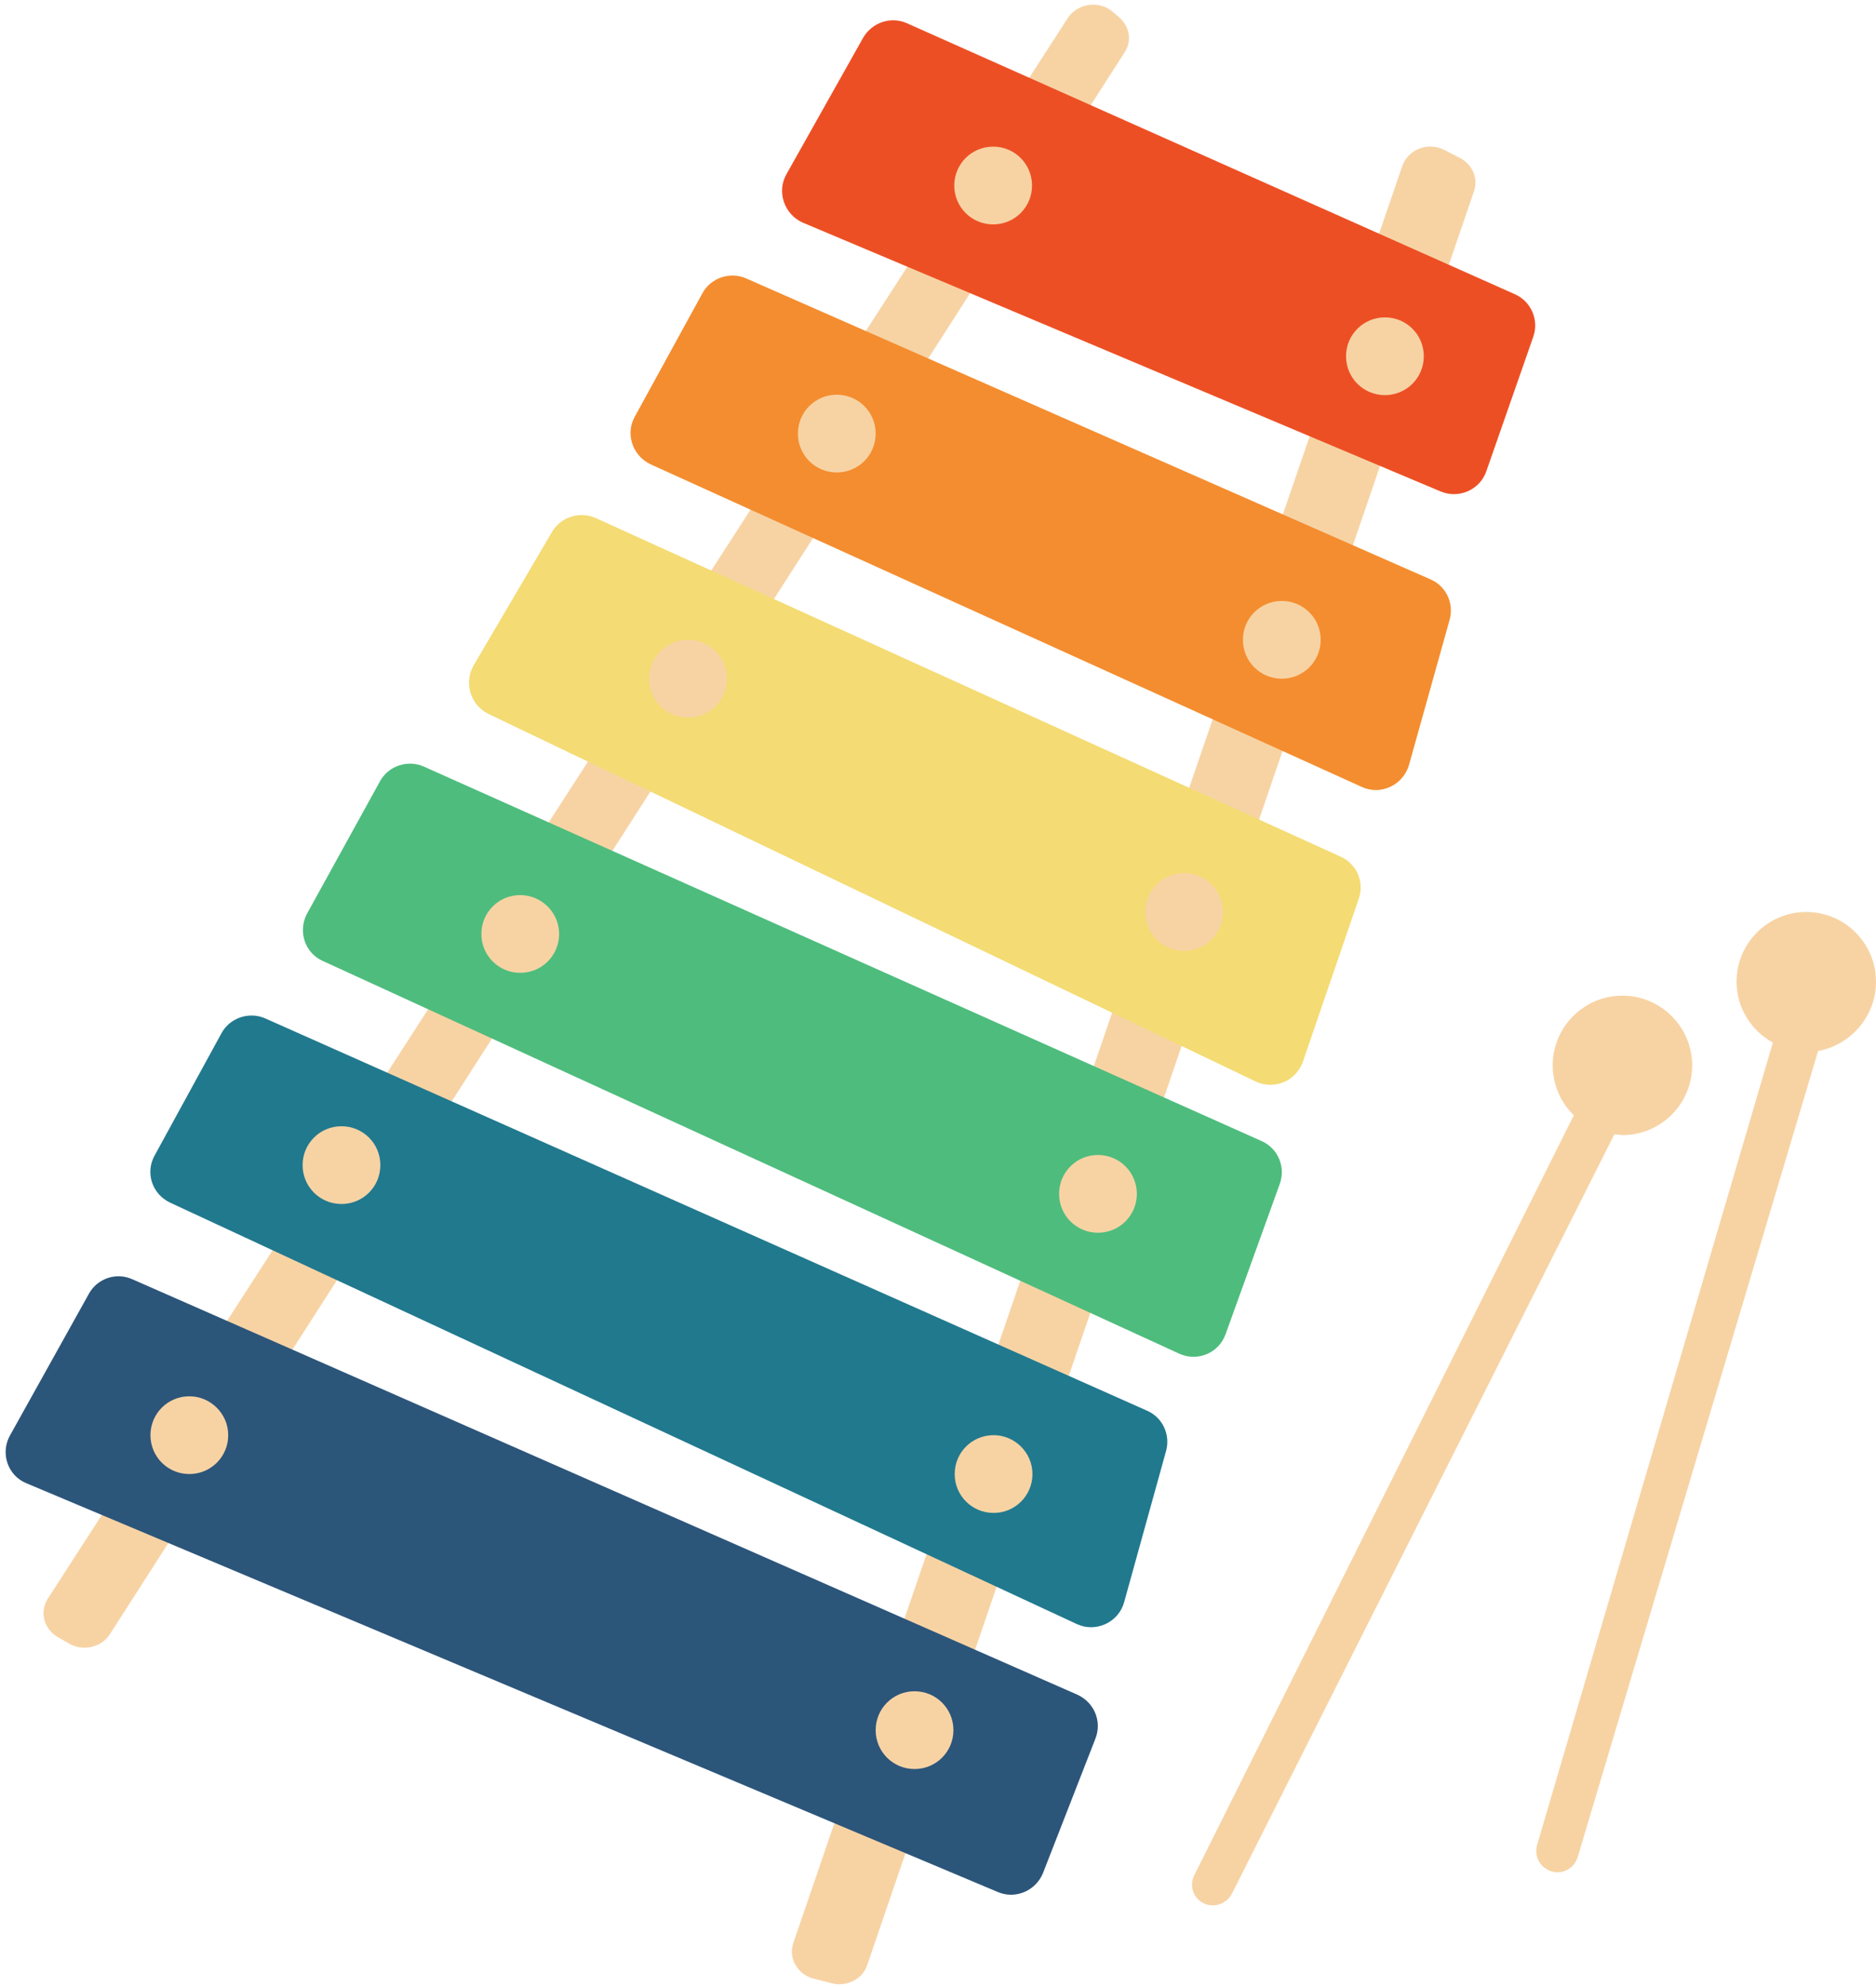 <?xml version="1.0" encoding="UTF-8"?><svg xmlns="http://www.w3.org/2000/svg" xmlns:xlink="http://www.w3.org/1999/xlink" height="470.2" preserveAspectRatio="xMidYMid meet" version="1.0" viewBox="16.3 19.8 443.9 470.2" width="443.9" zoomAndPan="magnify"><g id="change1_1"><path d="M279.6,22.6l1.5,1.3c2.5,2.1,3.1,5.6,1.3,8.3L42.3,406.5c-2,3.1-6.2,4.1-9.5,2.3l-2.8-1.6 c-3.3-1.9-4.4-5.9-2.4-9.1L269,24C271.3,20.6,276.4,19.8,279.6,22.6z M348.1,59.1L204,479.6c-1.2,3.6,1,7.4,4.8,8.4l4.3,1.1 c3.6,0.9,7.3-1,8.4-4.3L365.1,65c1-3-0.4-6.3-3.3-7.8l-3.7-1.9C354.2,53.3,349.5,55.1,348.1,59.1z" fill="#F7D3A4"/></g><g id="change2_1"><path d="M220.5,28.8L202.4,61c-2.4,4.2-0.5,9.6,3.9,11.5l150.9,63.6c4.3,1.8,9.3-0.4,10.8-4.8l11.1-31.8 c1.4-4-0.5-8.4-4.4-10.1L230.9,25.3C227.1,23.6,222.6,25.1,220.5,28.8z" fill="#ED4F24"/></g><g id="change3_1"><path d="M182.5,89.2l-16,29.2c-2.3,4.1-0.5,9.3,3.8,11.3L338.5,206c4.5,2.1,9.8-0.4,11.2-5.2l9.6-34.3 c1.1-3.9-0.8-8-4.5-9.6L192.9,85.7C189.1,84,184.5,85.5,182.5,89.2z" fill="#F48D2F"/></g><g id="change4_1"><path d="M128.4,177.2l18.5-31.5c2.1-3.6,6.6-5,10.4-3.3l176.2,80.1c3.8,1.7,5.7,6,4.3,10L324.6,271 c-1.6,4.6-6.8,6.8-11.2,4.7l-181.6-87C127.6,186.6,126,181.3,128.4,177.2z" fill="#F4DB73"/></g><g id="change5_1"><path d="M89,235.9l17.2-31.2c2-3.7,6.6-5.2,10.4-3.5l198.2,88.6c3.9,1.7,5.8,6.2,4.3,10.2l-12.8,35.5 c-1.6,4.5-6.7,6.6-11,4.6L92.7,247.2C88.4,245.3,86.7,240.1,89,235.9z" fill="#4EBC7D"/></g><g id="change6_1"><path d="M52.9,293.2l15.8-28.9c2-3.7,6.6-5.2,10.4-3.5l208.6,92.8c3.7,1.6,5.6,5.7,4.5,9.6l-9.9,35.7 c-1.3,4.8-6.7,7.3-11.2,5.2L56.6,304.4C52.3,302.4,50.6,297.3,52.9,293.2z" fill="#21798E"/></g><g id="change7_1"><path d="M18.7,359.4L37.3,326c2-3.7,6.5-5.2,10.3-3.5l223.6,98.3c4,1.8,5.9,6.3,4.3,10.4L263.1,463 c-1.7,4.2-6.5,6.3-10.7,4.5L22.6,370.8C18.1,369,16.3,363.6,18.7,359.4z" fill="#2C557A"/></g><g id="change1_2"><path d="M260.5,63.7c0,5.1-4.1,9.2-9.2,9.2s-9.2-4.1-9.2-9.2s4.1-9.2,9.2-9.2S260.5,58.6,260.5,63.7z M344,94.9 c-5.1,0-9.2,4.1-9.2,9.2s4.1,9.2,9.2,9.2s9.2-4.1,9.2-9.2S349.1,94.9,344,94.9z M319.6,162c-5.1,0-9.2,4.1-9.2,9.2 c0,5.1,4.1,9.2,9.2,9.2s9.2-4.1,9.2-9.2C328.8,166.1,324.7,162,319.6,162z M296.5,226.4c-5.1,0-9.2,4.1-9.2,9.2 c0,5.1,4.1,9.2,9.2,9.2s9.2-4.1,9.2-9.2C305.7,230.6,301.6,226.4,296.5,226.4z M276.1,293.1c-5.1,0-9.2,4.1-9.2,9.2s4.1,9.2,9.2,9.2 s9.2-4.1,9.2-9.2S281.2,293.1,276.1,293.1z M251.4,359.4c-5.1,0-9.2,4.1-9.2,9.2s4.1,9.2,9.2,9.2c5.1,0,9.2-4.1,9.2-9.2 S256.4,359.4,251.4,359.4z M232.7,420c-5.1,0-9.2,4.1-9.2,9.2s4.1,9.2,9.2,9.2c5.1,0,9.2-4.1,9.2-9.2S237.8,420,232.7,420z M61.1,350.2c-5.1,0-9.2,4.1-9.2,9.2s4.1,9.2,9.2,9.2s9.2-4.1,9.2-9.2S66.1,350.2,61.1,350.2z M97.1,286.3c-5.1,0-9.2,4.1-9.2,9.2 s4.1,9.2,9.2,9.2s9.2-4.1,9.2-9.2C106.3,290.4,102.2,286.3,97.1,286.3z M139.4,231.6c-5.1,0-9.2,4.1-9.2,9.2s4.1,9.2,9.2,9.2 c5.1,0,9.2-4.1,9.2-9.2S144.4,231.6,139.4,231.6z M179.1,171.2c-5.1,0-9.2,4.1-9.2,9.2c0,5.1,4.1,9.2,9.2,9.2c5.1,0,9.2-4.1,9.2-9.2 S184.2,171.2,179.1,171.2z M214.3,113.2c-5.1,0-9.2,4.1-9.2,9.2s4.1,9.2,9.2,9.2c5.1,0,9.2-4.1,9.2-9.2S219.4,113.2,214.3,113.2z M398.3,288.2l-90.5,179.7c-1.2,2.3-4,3.4-6.4,2.4c-2.7-1.1-3.8-4.2-2.5-6.8l89.8-179.8c-3.1-3-5-7.2-5-11.8 c0-9.1,7.4-16.5,16.5-16.5s16.5,7.4,16.5,16.5s-7.4,16.5-16.5,16.5C399.5,288.3,398.9,288.3,398.3,288.2z M460.2,252.1 c0-9.1-7.4-16.5-16.5-16.5s-16.5,7.4-16.5,16.5c0,6.2,3.5,11.6,8.6,14.4L380,456.4c-0.8,2.8,0.9,5.6,3.7,6.3 c2.6,0.6,5.1-0.9,5.9-3.4l56.9-190.8C454.2,267.1,460.2,260.3,460.2,252.1z" fill="#F7D3A4"/></g></svg>